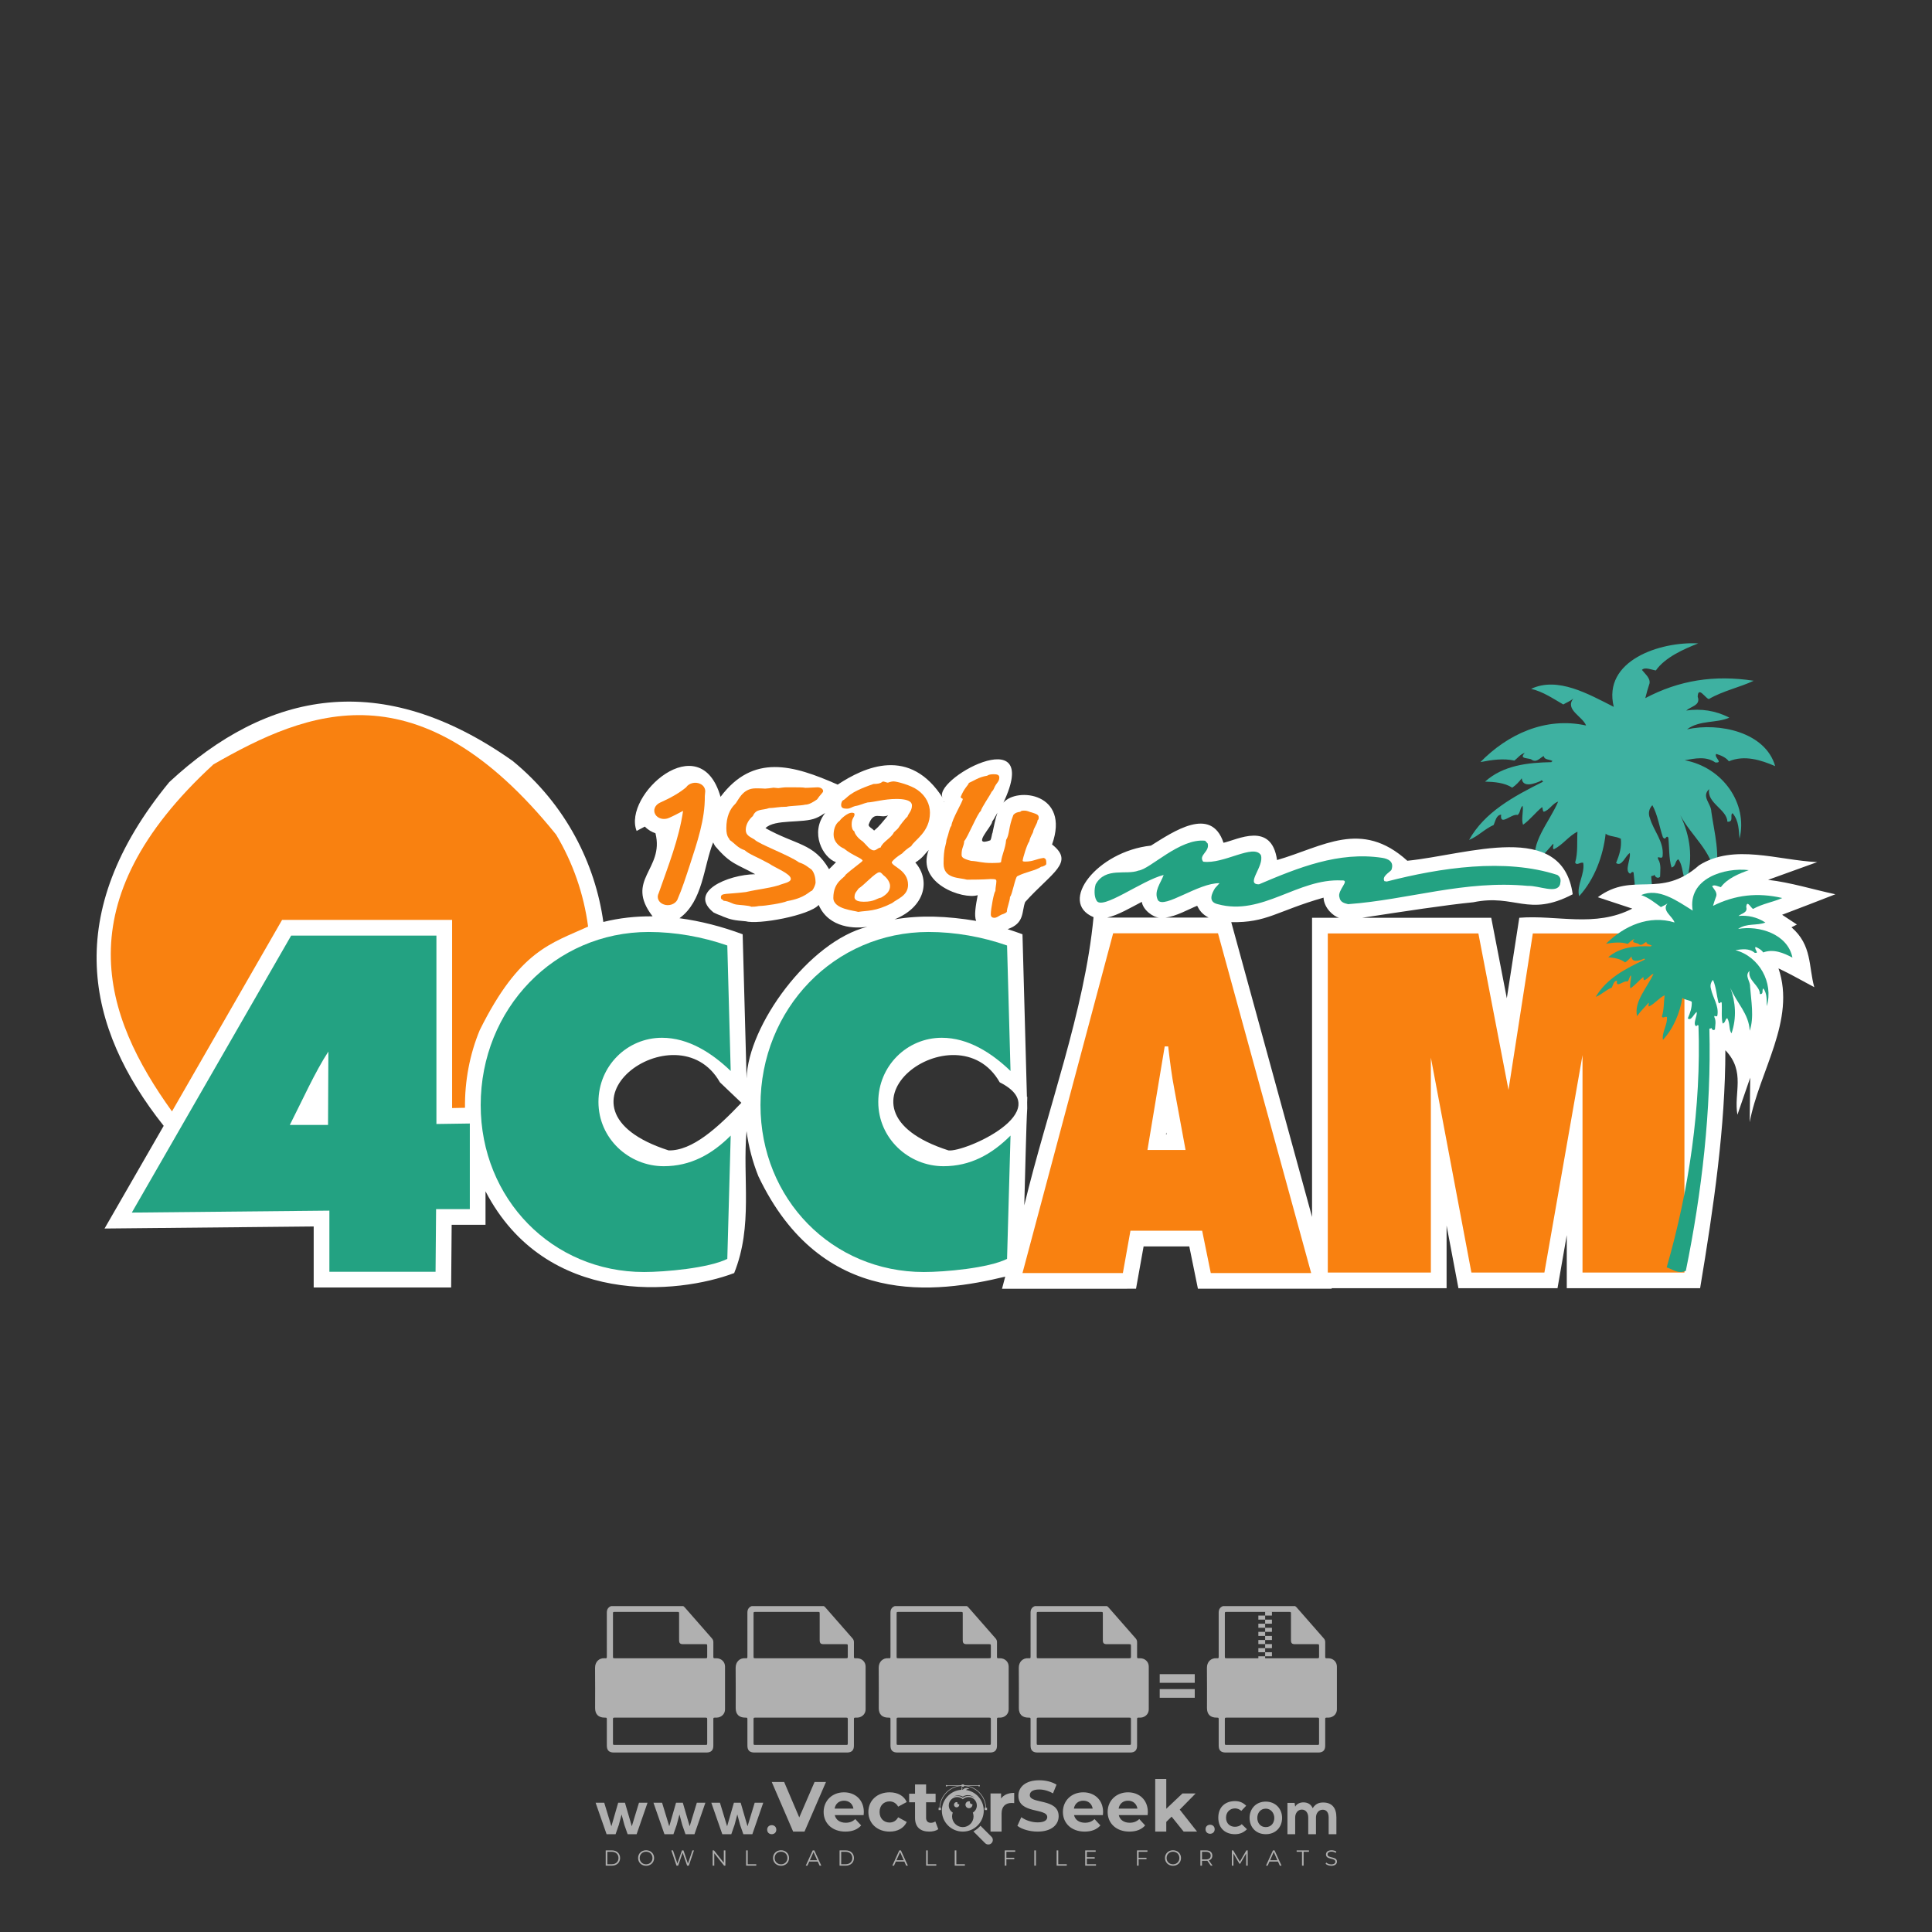 <?xml version="1.0" encoding="iso-8859-1"?>
<!-- Generator: Adobe Illustrator 27.0.0, SVG Export Plug-In . SVG Version: 6.00 Build 0)  -->
<svg version="1.1" id="Layer_1" xmlns="http://www.w3.org/2000/svg" xmlns:xlink="http://www.w3.org/1999/xlink" x="0px" y="0px"
	 viewBox="0 0 500 500" style="enable-background:new 0 0 500 500;" xml:space="preserve">
<rect x="0" y="0" width="500" height="500" fill="#333333" stroke="none"/>
<g id="watermark_1_">
	<g>
		<g id="watermark" style="opacity:0.61;">
			<g>
				<g>
					<g>
						<g>
							<polygon style="fill:#FFFFFF;" points="213.765,461.172 208.204,474.017 205.268,474.017 199.726,461.172 202.938,461.172 
								206.846,470.347 210.81,461.172 							"/>
						</g>
						<g>
							<path style="fill:#FFFFFF;" d="M223.507,469.741h-7.469c0.275,1.23,1.321,1.982,2.826,1.982c1.046,0,1.798-0.312,2.477-0.954
								l1.523,1.651c-0.917,1.046-2.294,1.597-4.074,1.597c-3.413,0-5.634-2.147-5.634-5.083c0-2.954,2.257-5.083,5.267-5.083
								c2.899,0,5.138,1.945,5.138,5.12C223.562,469.191,223.526,469.503,223.507,469.741 M216.002,468.071h4.863
								c-0.202-1.248-1.138-2.055-2.422-2.055C217.139,466.016,216.204,466.805,216.002,468.071"/>
						</g>
						<g>
							<path style="fill:#FFFFFF;" d="M224.735,468.934c0-2.973,2.294-5.083,5.505-5.083c2.074,0,3.707,0.899,4.423,2.514
								l-2.22,1.193c-0.532-0.936-1.321-1.358-2.221-1.358c-1.45,0-2.587,1.009-2.587,2.734c0,1.725,1.138,2.734,2.587,2.734
								c0.899,0,1.688-0.404,2.221-1.358l2.22,1.211c-0.716,1.578-2.349,2.495-4.423,2.495
								C227.029,474.017,224.735,471.907,224.735,468.934"/>
						</g>
						<g>
							<path style="fill:#FFFFFF;" d="M242.828,473.393c-0.587,0.422-1.45,0.624-2.331,0.624c-2.33,0-3.688-1.193-3.688-3.542
								v-4.055h-1.523v-2.202h1.523v-2.404h2.863v2.404h2.459v2.202h-2.459v4.019c0,0.844,0.458,1.303,1.229,1.303
								c0.422,0,0.844-0.128,1.156-0.367L242.828,473.393z"/>
						</g>
					</g>
					<g>
						<path style="fill:#FFFFFF;" d="M262.474,463.997v2.643c-0.238-0.018-0.422-0.037-0.642-0.037
							c-1.578,0-2.624,0.862-2.624,2.753v4.661h-2.863v-9.873h2.734v1.303C259.776,464.493,260.951,463.997,262.474,463.997"/>
					</g>
					<g>
						<path style="fill:#FFFFFF;" d="M263.299,472.53l1.009-2.239c1.083,0.789,2.697,1.339,4.239,1.339
							c1.762,0,2.477-0.587,2.477-1.376c0-2.404-7.469-0.752-7.469-5.524c0-2.184,1.762-4,5.413-4c1.615,0,3.267,0.385,4.459,1.138
							l-0.918,2.257c-1.193-0.679-2.422-1.009-3.56-1.009c-1.761,0-2.44,0.66-2.44,1.468c0,2.367,7.468,0.734,7.468,5.45
							c0,2.147-1.78,3.982-5.45,3.982C266.492,474.017,264.437,473.411,263.299,472.53"/>
					</g>
					<g>
						<path style="fill:#FFFFFF;" d="M285.428,469.741h-7.469c0.275,1.23,1.321,1.982,2.826,1.982c1.046,0,1.798-0.312,2.477-0.954
							l1.523,1.651c-0.918,1.046-2.294,1.597-4.074,1.597c-3.413,0-5.634-2.147-5.634-5.083c0-2.954,2.257-5.083,5.267-5.083
							c2.9,0,5.138,1.945,5.138,5.12C285.484,469.191,285.447,469.503,285.428,469.741 M277.923,468.071h4.863
							c-0.202-1.248-1.138-2.055-2.422-2.055C279.061,466.016,278.125,466.805,277.923,468.071"/>
					</g>
					<g>
						<path style="fill:#FFFFFF;" d="M297.007,469.741h-7.469c0.275,1.23,1.321,1.982,2.826,1.982c1.046,0,1.798-0.312,2.477-0.954
							l1.523,1.651c-0.918,1.046-2.294,1.597-4.074,1.597c-3.413,0-5.634-2.147-5.634-5.083c0-2.954,2.257-5.083,5.267-5.083
							c2.899,0,5.138,1.945,5.138,5.12C297.062,469.191,297.025,469.503,297.007,469.741 M289.501,468.071h4.863
							c-0.202-1.248-1.138-2.055-2.422-2.055C290.639,466.016,289.703,466.805,289.501,468.071"/>
					</g>
					<g>
						<polygon style="fill:#FFFFFF;" points="303.208,470.145 301.831,471.503 301.831,474.017 298.969,474.017 298.969,460.401 
							301.831,460.401 301.831,468.108 306.016,464.144 309.429,464.144 305.318,468.328 309.796,474.017 306.327,474.017 						"/>
					</g>
					<g>
						<path style="fill:#FFFFFF;" d="M256.601,475.359L256.601,475.359l-2.86-2.86c-0.435,0.508-0.953,0.943-1.534,1.284
							c-0.092,0.069-0.186,0.136-0.283,0.199l3.027,3.027c0.456,0.456,1.195,0.456,1.65,0
							C257.057,476.554,257.057,475.815,256.601,475.359"/>
					</g>
					<g>
						<path style="fill:#FFFFFF;" d="M249.984,463.244c0.221-0.173,0.495-0.281,0.797-0.281c0.042,0,0.083,0.002,0.124,0.006
							c-0.214-0.156-0.478-0.249-0.764-0.249c-0.395,0-0.744,0.18-0.981,0.458c-0.051,0-0.1,0.006-0.151,0.008
							c0.039-0.077,0.064-0.162,0.064-0.255c0-0.234-0.143-0.434-0.346-0.519c0.087,0.126,0.138,0.279,0.138,0.445
							c0,0.122-0.031,0.237-0.081,0.341c-2.811,0.201-5.03,2.539-5.03,5.4c0,2.993,2.426,5.42,5.42,5.42
							c2.993,0,5.42-2.426,5.42-5.42C254.595,465.879,252.593,463.635,249.984,463.244 M247.983,464.656
							c0.435,0,0.844,0.112,1.199,0.309c0.374-0.245,0.82-0.387,1.299-0.387c0.711,0,1.348,0.312,1.784,0.806
							c-0.435-0.379-1.004-0.61-1.627-0.61c-0.449,0-0.87,0.12-1.234,0.329c-0.079,0.046-0.156,0.096-0.229,0.15
							c-0.065-0.048-0.133-0.093-0.204-0.134c-0.369-0.219-0.8-0.344-1.26-0.344c-0.3,0-0.588,0.054-0.854,0.152
							C247.196,464.754,247.578,464.656,247.983,464.656 M251.772,469.098c0.115,0.305,0.181,0.634,0.181,0.979
							c0,1.534-1.244,2.777-2.778,2.777c-1.534,0-2.777-1.243-2.777-2.777c0-0.345,0.066-0.674,0.181-0.979
							c-0.62-0.382-1.035-1.064-1.035-1.846c0-1.197,0.971-2.168,2.168-2.168c0.565,0,1.078,0.218,1.463,0.572
							c0.386-0.354,0.899-0.572,1.464-0.572c1.197,0,2.168,0.971,2.168,2.168C252.807,468.034,252.392,468.716,251.772,469.098"/>
					</g>
					<g>
						<path style="fill:#FFFFFF;" d="M251.666,467.061c0,0.497-0.404,0.901-0.901,0.901c-0.497,0-0.901-0.404-0.901-0.901
							s0.404-0.901,0.901-0.901c0.101,0,0.197,0.017,0.287,0.047c-0.03,0.062-0.045,0.132-0.045,0.204
							c0,0.273,0.221,0.494,0.494,0.494c0.05,0,0.099-0.008,0.146-0.022C251.66,466.941,251.666,467,251.666,467.061"/>
					</g>
					<g>
						<path style="fill:#FFFFFF;" d="M248.255,467.061c0,0.376-0.305,0.681-0.681,0.681c-0.376,0-0.681-0.305-0.681-0.681
							s0.305-0.681,0.681-0.681c0.076,0,0.149,0.013,0.217,0.035c-0.023,0.047-0.034,0.1-0.034,0.155
							c0,0.206,0.167,0.374,0.374,0.374c0.038,0,0.075-0.006,0.11-0.017C248.25,466.97,248.255,467.015,248.255,467.061"/>
					</g>
					<g>
						<g>
							<g>
								<rect x="242.908" y="467.83" style="fill:#FFFFFF;" width="0.616" height="0.616"/>
							</g>
							<g>
								<rect x="254.827" y="467.83" style="fill:#FFFFFF;" width="0.616" height="0.616"/>
							</g>
							<g>
								<path style="fill:#FFFFFF;" d="M255.205,468.082h-0.14c0-3.248-2.642-5.89-5.89-5.89c-3.248,0-5.89,2.642-5.89,5.89h-0.14
									c0-1.611,0.627-3.125,1.766-4.264c1.139-1.139,2.653-1.766,4.264-1.766c1.611,0,3.125,0.627,4.264,1.766
									C254.578,464.957,255.205,466.471,255.205,468.082"/>
							</g>
						</g>
						<g>
							<rect x="248.868" y="461.814" style="fill:#FFFFFF;" width="0.616" height="0.616"/>
						</g>
						<g>
							<rect x="244.95" y="462.052" style="fill:#FFFFFF;" width="8.45" height="0.14"/>
						</g>
						<g>
							<path style="fill:#FFFFFF;" d="M245.174,462.15c0,0.108-0.088,0.196-0.196,0.196c-0.108,0-0.196-0.088-0.196-0.196
								c0-0.108,0.088-0.196,0.196-0.196C245.086,461.954,245.174,462.042,245.174,462.15"/>
						</g>
						<g>
							<path style="fill:#FFFFFF;" d="M253.596,462.15c0,0.108-0.088,0.196-0.196,0.196c-0.108,0-0.196-0.088-0.196-0.196
								c0-0.108,0.088-0.196,0.196-0.196C253.509,461.954,253.596,462.042,253.596,462.15"/>
						</g>
					</g>
				</g>
				<g>
					<path style="fill:#FFFFFF;" d="M314.356,473.409c0,1.559-2.364,1.559-2.364,0C311.993,471.851,314.356,471.851,314.356,473.409
						z"/>
				</g>
				<g>
					<g>
						<g>
							<path style="fill:#FFFFFF;" d="M161.739,466.549l1.772,6.088l1.855-6.088h2.215l-2.823,8.14h-2.33l-0.837-2.396l-0.722-2.708
								l-0.722,2.708l-0.837,2.396h-2.33l-2.839-8.14h2.231l1.855,6.088l1.756-6.088H161.739z"/>
						</g>
						<g>
							<path style="fill:#FFFFFF;" d="M176.713,466.549l1.772,6.088l1.855-6.088h2.215l-2.823,8.14h-2.33l-0.837-2.396l-0.722-2.708
								l-0.722,2.708l-0.837,2.396h-2.33l-2.839-8.14h2.231l1.855,6.088l1.756-6.088H176.713z"/>
						</g>
						<g>
							<path style="fill:#FFFFFF;" d="M191.687,466.549l1.772,6.088l1.855-6.088h2.215l-2.823,8.14h-2.33l-0.837-2.396l-0.722-2.708
								l-0.722,2.708l-0.837,2.396h-2.33l-2.839-8.14h2.231l1.855,6.088l1.756-6.088H191.687z"/>
						</g>
					</g>
					<g>
						<path style="fill:#FFFFFF;" d="M200.908,473.52c0,1.559-2.364,1.559-2.364,0C198.545,471.962,200.908,471.962,200.908,473.52z
							"/>
					</g>
					<g>
						<path style="fill:#FFFFFF;" d="M322.71,473.409c-0.935,0.919-1.919,1.28-3.117,1.28c-2.346,0-4.3-1.411-4.3-4.282
							s1.953-4.284,4.3-4.284c1.149,0,2.035,0.329,2.921,1.199l-1.264,1.329c-0.476-0.428-1.066-0.64-1.623-0.64
							c-1.346,0-2.33,0.985-2.33,2.396c0,1.542,1.05,2.362,2.297,2.362c0.64,0,1.28-0.18,1.772-0.672L322.71,473.409z"/>
					</g>
					<g>
						<path style="fill:#FFFFFF;" d="M331.805,470.472c0,2.33-1.591,4.217-4.217,4.217c-2.626,0-4.201-1.887-4.201-4.217
							c0-2.314,1.609-4.217,4.185-4.217C330.149,466.255,331.805,468.158,331.805,470.472z M325.389,470.472
							c0,1.231,0.739,2.38,2.199,2.38c1.46,0,2.199-1.149,2.199-2.38c0-1.215-0.854-2.396-2.199-2.396
							C326.144,468.077,325.389,469.258,325.389,470.472z"/>
					</g>
					<g>
						<path style="fill:#FFFFFF;" d="M338.572,474.689v-4.332c0-1.068-0.559-2.035-1.658-2.035c-1.082,0-1.722,0.967-1.722,2.035
							v4.332h-2.003v-8.107h1.855l0.148,0.985c0.426-0.82,1.362-1.116,2.133-1.116c0.969,0,1.937,0.394,2.396,1.51
							c0.723-1.149,1.658-1.478,2.708-1.478c2.297,0,3.43,1.412,3.43,3.84v4.365h-2.003v-4.365c0-1.066-0.442-1.97-1.526-1.97
							c-1.082,0-1.756,0.935-1.756,2.003v4.332H338.572z"/>
					</g>
				</g>
			</g>
		</g>
		<g style="opacity:0.61;">
			<g>
				<g>
					<path style="fill:#FFFFFF;" d="M345.988,431.299c-0.006-1.224-0.959-2.121-2.189-2.14c-0.924-0.014-0.832,0.12-0.834-0.867
						c-0.003-1.097-0.007-2.194,0.003-3.292c0.003-0.379-0.112-0.691-0.362-0.976c-2.342-2.668-4.678-5.342-7.019-8.011
						c-0.12-0.137-0.275-0.244-0.414-0.366c-6.214,0-12.427,0-18.641,0c-0.794,0.293-1.14,0.868-1.138,1.709
						c0.01,3.748,0.004,7.496,0.004,11.243c0,0.556-0.003,0.589-0.55,0.551c-1.497-0.102-2.516,0.986-2.497,2.492
						c0.044,3.476,0.013,6.953,0.014,10.429c0.001,1.58,0.867,2.443,2.45,2.449c0.582,0.002,0.582,0.002,0.582,0.6
						c0,2.219-0.001,4.438,0.001,6.657c0.001,1.192,0.58,1.771,1.768,1.771c8.013,0.001,16.027,0.001,24.04,0
						c1.168,0,1.755-0.583,1.757-1.745c0.002-2.256,0-4.512,0.001-6.768c0-0.512,0.002-0.511,0.52-0.515
						c0.271-0.002,0.541,0.008,0.809-0.058c0.996-0.246,1.69-1.044,1.694-2.069C346.003,438.696,346.005,434.997,345.988,431.299z
						 M317.537,417.162c5.337,0,10.674,0,16.01,0c0.548,0,0.554,0.007,0.554,0.561c0.001,2.243-0.001,4.486,0.001,6.73
						c0.001,0.811,0.249,1.059,1.06,1.059c1.91,0.001,3.821,0,5.731,0.001c0.458,0,0.479,0.021,0.481,0.483
						c0.003,0.887,0.002,1.775,0,2.662c-0.001,0.477-0.024,0.498-0.504,0.499c-3.895,0.001-7.79,0-11.684,0
						c-3.882,0-7.765,0-11.647,0c-0.55,0-0.552-0.001-0.552-0.561c-0.001-3.624-0.001-7.247,0-10.871
						C316.987,417.166,316.991,417.162,317.537,417.162z M340.822,451.579c-3.883,0.001-7.766,0-11.65,0c-3.871,0-7.742,0-11.613,0
						c-0.572,0-0.574-0.002-0.574-0.579c-0.001-1.997-0.001-3.994,0.001-5.991c0-0.464,0.023-0.486,0.478-0.487
						c7.803-0.001,15.607-0.001,23.41,0c0.478,0,0.499,0.02,0.499,0.503c0.002,1.997,0.001,3.994,0,5.991
						C341.375,451.574,341.37,451.579,340.822,451.579z"/>
				</g>
				<g>
					<g>
						<rect x="327.418" y="417.053" style="fill:#FFFFFF;" width="1.757" height="1.054"/>
					</g>
					<g>
						<rect x="325.662" y="418.107" style="fill:#FFFFFF;" width="1.757" height="1.054"/>
					</g>
					<g>
						<rect x="327.418" y="419.161" style="fill:#FFFFFF;" width="1.757" height="1.054"/>
					</g>
					<g>
						<rect x="325.662" y="420.215" style="fill:#FFFFFF;" width="1.757" height="1.054"/>
					</g>
					<g>
						<rect x="327.418" y="421.269" style="fill:#FFFFFF;" width="1.757" height="1.054"/>
					</g>
					<g>
						<rect x="325.662" y="422.323" style="fill:#FFFFFF;" width="1.757" height="1.054"/>
					</g>
					<g>
						<rect x="327.418" y="423.378" style="fill:#FFFFFF;" width="1.757" height="1.054"/>
					</g>
					<g>
						<rect x="325.662" y="424.432" style="fill:#FFFFFF;" width="1.757" height="1.054"/>
					</g>
					<g>
						<rect x="327.418" y="425.486" style="fill:#FFFFFF;" width="1.757" height="1.054"/>
					</g>
					<g>
						<rect x="325.662" y="426.54" style="fill:#FFFFFF;" width="1.757" height="1.054"/>
					</g>
					<g>
						<rect x="327.418" y="427.594" style="fill:#FFFFFF;" width="1.757" height="1.054"/>
					</g>
					<g>
						<rect x="325.662" y="428.648" style="fill:#FFFFFF;" width="1.757" height="1.054"/>
					</g>
				</g>
			</g>
			<g>
				<path style="fill:#FFFFFF;" d="M187.637,431.299c-0.006-1.224-0.959-2.121-2.189-2.14c-0.924-0.014-0.832,0.12-0.834-0.867
					c-0.003-1.097-0.007-2.194,0.003-3.292c0.003-0.379-0.112-0.691-0.362-0.976c-2.342-2.668-4.678-5.342-7.019-8.011
					c-0.12-0.137-0.275-0.244-0.414-0.366c-6.214,0-12.427,0-18.641,0c-0.794,0.293-1.14,0.868-1.138,1.709
					c0.01,3.748,0.004,7.496,0.004,11.243c0,0.556-0.003,0.589-0.55,0.551c-1.497-0.102-2.516,0.986-2.497,2.492
					c0.044,3.476,0.013,6.953,0.014,10.429c0.001,1.58,0.867,2.443,2.45,2.449c0.582,0.002,0.582,0.002,0.582,0.6
					c0,2.219-0.001,4.438,0.001,6.657c0.001,1.192,0.58,1.771,1.768,1.771c8.013,0.001,16.027,0.001,24.04,0
					c1.168,0,1.755-0.583,1.757-1.745c0.002-2.256,0-4.512,0.001-6.768c0-0.512,0.002-0.511,0.52-0.515
					c0.271-0.002,0.541,0.008,0.809-0.058c0.996-0.246,1.69-1.044,1.694-2.069C187.652,438.696,187.655,434.997,187.637,431.299z
					 M159.187,417.162c5.337,0,10.674,0,16.01,0c0.548,0,0.554,0.007,0.554,0.561c0.001,2.243-0.001,4.486,0.001,6.73
					c0.001,0.811,0.249,1.059,1.06,1.059c1.91,0.001,3.821,0,5.731,0.001c0.458,0,0.479,0.021,0.481,0.483
					c0.003,0.887,0.002,1.775,0,2.662c-0.001,0.477-0.024,0.498-0.504,0.499c-3.895,0.001-7.79,0-11.684,0
					c-3.882,0-7.765,0-11.647,0c-0.55,0-0.552-0.001-0.552-0.561c-0.001-3.624-0.001-7.247,0-10.871
					C158.636,417.166,158.64,417.162,159.187,417.162z M182.472,451.579c-3.883,0.001-7.766,0-11.65,0c-3.871,0-7.742,0-11.613,0
					c-0.572,0-0.574-0.002-0.574-0.579c-0.001-1.997-0.001-3.994,0.001-5.991c0-0.464,0.023-0.486,0.478-0.487
					c7.803-0.001,15.607-0.001,23.41,0c0.478,0,0.499,0.02,0.499,0.503c0.002,1.997,0.001,3.994,0,5.991
					C183.024,451.574,183.019,451.579,182.472,451.579z"/>
			</g>
			<g>
				<path style="fill:#FFFFFF;" d="M159.779,440.669v-7.897h2.779c0.375,0,0.726,0.061,1.053,0.182
					c0.327,0.121,0.612,0.292,0.855,0.513c0.242,0.221,0.434,0.483,0.573,0.789c0.14,0.305,0.21,0.642,0.21,1.009
					c0,0.375-0.07,0.715-0.21,1.02c-0.14,0.305-0.331,0.568-0.573,0.789c-0.243,0.221-0.528,0.392-0.855,0.513
					c-0.327,0.121-0.678,0.182-1.053,0.182h-1.29v2.901H159.779z M162.58,436.356c0.39,0,0.684-0.111,0.882-0.331
					c0.199-0.22,0.298-0.474,0.298-0.761c0-0.14-0.024-0.276-0.072-0.408c-0.048-0.132-0.121-0.248-0.221-0.347
					c-0.099-0.099-0.223-0.178-0.37-0.237c-0.147-0.059-0.32-0.089-0.518-0.089h-1.312v2.173H162.58z"/>
				<path style="fill:#FFFFFF;" d="M166.308,432.771h1.731l3.177,5.294h0.088l-0.088-1.522v-3.772h1.478v7.897h-1.566l-3.353-5.592
					h-0.088l0.088,1.522v4.07h-1.467V432.771z"/>
				<path style="fill:#FFFFFF;" d="M177.922,436.334h3.872c0.022,0.089,0.04,0.195,0.055,0.32c0.014,0.125,0.022,0.25,0.022,0.375
					c0,0.507-0.077,0.985-0.231,1.434c-0.154,0.449-0.397,0.849-0.728,1.202c-0.353,0.375-0.776,0.666-1.268,0.871
					c-0.493,0.206-1.055,0.309-1.688,0.309c-0.574,0-1.114-0.103-1.622-0.309c-0.507-0.206-0.948-0.492-1.323-0.86
					c-0.375-0.367-0.673-0.803-0.894-1.307c-0.221-0.504-0.331-1.053-0.331-1.649c0-0.595,0.11-1.145,0.331-1.649
					c0.221-0.504,0.518-0.939,0.894-1.307c0.375-0.367,0.816-0.654,1.323-0.86c0.507-0.206,1.048-0.309,1.622-0.309
					c0.64,0,1.211,0.11,1.715,0.331c0.504,0.221,0.935,0.526,1.296,0.915l-1.025,1.004c-0.258-0.272-0.544-0.48-0.861-0.623
					c-0.316-0.143-0.695-0.215-1.136-0.215c-0.361,0-0.703,0.065-1.026,0.193c-0.324,0.129-0.607,0.311-0.85,0.546
					c-0.242,0.235-0.436,0.52-0.579,0.855c-0.143,0.335-0.215,0.708-0.215,1.119c0,0.412,0.072,0.785,0.215,1.12
					c0.143,0.335,0.338,0.62,0.584,0.855c0.246,0.235,0.531,0.418,0.855,0.546c0.323,0.129,0.669,0.193,1.037,0.193
					c0.419,0,0.773-0.061,1.064-0.182c0.29-0.121,0.538-0.278,0.744-0.469c0.148-0.132,0.275-0.3,0.381-0.502
					c0.106-0.202,0.189-0.428,0.248-0.678h-2.482V436.334z"/>
			</g>
			<g>
				<path style="fill:#FFFFFF;" d="M224.019,431.299c-0.006-1.224-0.959-2.121-2.189-2.14c-0.924-0.014-0.832,0.12-0.834-0.867
					c-0.003-1.097-0.007-2.194,0.003-3.292c0.003-0.379-0.112-0.691-0.362-0.976c-2.342-2.668-4.678-5.342-7.019-8.011
					c-0.12-0.137-0.275-0.244-0.414-0.366c-6.214,0-12.427,0-18.641,0c-0.794,0.293-1.14,0.868-1.138,1.709
					c0.01,3.748,0.004,7.496,0.004,11.243c0,0.556-0.003,0.589-0.55,0.551c-1.497-0.102-2.516,0.986-2.497,2.492
					c0.044,3.476,0.013,6.953,0.014,10.429c0.001,1.58,0.867,2.443,2.45,2.449c0.582,0.002,0.582,0.002,0.582,0.6
					c0,2.219-0.001,4.438,0.001,6.657c0.001,1.192,0.58,1.771,1.768,1.771c8.013,0.001,16.027,0.001,24.04,0
					c1.168,0,1.755-0.583,1.757-1.745c0.002-2.256,0-4.512,0.001-6.768c0-0.512,0.002-0.511,0.52-0.515
					c0.271-0.002,0.541,0.008,0.809-0.058c0.997-0.246,1.69-1.044,1.694-2.069C224.034,438.696,224.036,434.997,224.019,431.299z
					 M195.568,417.162c5.337,0,10.674,0,16.01,0c0.548,0,0.554,0.007,0.554,0.561c0.001,2.243-0.001,4.486,0.001,6.73
					c0.001,0.811,0.249,1.059,1.06,1.059c1.91,0.001,3.821,0,5.731,0.001c0.458,0,0.479,0.021,0.481,0.483
					c0.003,0.887,0.002,1.775,0,2.662c-0.001,0.477-0.024,0.498-0.504,0.499c-3.895,0.001-7.79,0-11.684,0
					c-3.882,0-7.765,0-11.647,0c-0.55,0-0.552-0.001-0.552-0.561c-0.001-3.624-0.001-7.247,0-10.871
					C195.018,417.166,195.022,417.162,195.568,417.162z M218.854,451.579c-3.883,0.001-7.766,0-11.65,0c-3.871,0-7.742,0-11.613,0
					c-0.572,0-0.574-0.002-0.574-0.579c-0.001-1.997-0.001-3.994,0.001-5.991c0-0.464,0.023-0.486,0.478-0.487
					c7.803-0.001,15.607-0.001,23.41,0c0.478,0,0.499,0.02,0.499,0.503c0.002,1.997,0.001,3.994,0,5.991
					C219.406,451.574,219.401,451.579,218.854,451.579z"/>
			</g>
			<g>
				<path style="fill:#FFFFFF;" d="M205.111,432.771h1.699l2.967,7.897h-1.644l-0.651-1.886h-3.044l-0.651,1.886h-1.643
					L205.111,432.771z M206.997,437.415l-0.706-1.974l-0.287-0.96h-0.088l-0.287,0.96l-0.706,1.974H206.997z"/>
				<path style="fill:#FFFFFF;" d="M211.331,434.536c-0.125,0-0.245-0.024-0.359-0.072c-0.114-0.048-0.213-0.114-0.298-0.199
					c-0.084-0.084-0.151-0.182-0.198-0.292c-0.048-0.11-0.072-0.232-0.072-0.364s0.024-0.254,0.072-0.364
					c0.048-0.11,0.114-0.208,0.198-0.292c0.084-0.084,0.184-0.151,0.298-0.198c0.114-0.048,0.233-0.072,0.359-0.072
					c0.257,0,0.478,0.09,0.662,0.27c0.184,0.181,0.276,0.399,0.276,0.656s-0.092,0.476-0.276,0.656
					C211.809,434.446,211.589,434.536,211.331,434.536z M210.615,440.669v-5.404h1.445v5.404H210.615z"/>
			</g>
			<g>
				<path style="fill:#FFFFFF;" d="M261.044,431.299c-0.006-1.224-0.959-2.121-2.189-2.14c-0.924-0.014-0.832,0.12-0.834-0.867
					c-0.003-1.097-0.007-2.194,0.003-3.292c0.003-0.379-0.112-0.691-0.362-0.976c-2.342-2.668-4.678-5.342-7.019-8.011
					c-0.12-0.137-0.275-0.244-0.414-0.366c-6.214,0-12.427,0-18.641,0c-0.794,0.293-1.14,0.868-1.138,1.709
					c0.01,3.748,0.004,7.496,0.004,11.243c0,0.556-0.003,0.589-0.55,0.551c-1.497-0.102-2.516,0.986-2.497,2.492
					c0.044,3.476,0.013,6.953,0.014,10.429c0.001,1.58,0.867,2.443,2.45,2.449c0.582,0.002,0.582,0.002,0.582,0.6
					c0,2.219-0.001,4.438,0.001,6.657c0.001,1.192,0.58,1.771,1.768,1.771c8.013,0.001,16.027,0.001,24.04,0
					c1.168,0,1.755-0.583,1.757-1.745c0.002-2.256,0-4.512,0.001-6.768c0-0.512,0.002-0.511,0.52-0.515
					c0.271-0.002,0.541,0.008,0.809-0.058c0.996-0.246,1.69-1.044,1.694-2.069C261.059,438.696,261.061,434.997,261.044,431.299z
					 M232.593,417.162c5.337,0,10.674,0,16.01,0c0.548,0,0.554,0.007,0.554,0.561c0.001,2.243-0.001,4.486,0.001,6.73
					c0.001,0.811,0.249,1.059,1.06,1.059c1.91,0.001,3.821,0,5.731,0.001c0.458,0,0.479,0.021,0.481,0.483
					c0.003,0.887,0.002,1.775,0,2.662c-0.001,0.477-0.024,0.498-0.504,0.499c-3.895,0.001-7.79,0-11.684,0
					c-3.882,0-7.765,0-11.647,0c-0.55,0-0.552-0.001-0.552-0.561c-0.001-3.624-0.001-7.247,0-10.871
					C232.042,417.166,232.047,417.162,232.593,417.162z M255.878,451.579c-3.883,0.001-7.766,0-11.65,0c-3.871,0-7.742,0-11.613,0
					c-0.572,0-0.574-0.002-0.574-0.579c-0.001-1.997-0.001-3.994,0.001-5.991c0-0.464,0.023-0.486,0.478-0.487
					c7.803-0.001,15.607-0.001,23.41,0c0.478,0,0.499,0.02,0.499,0.503c0.002,1.997,0.001,3.994,0,5.991
					C256.431,451.574,256.426,451.579,255.878,451.579z"/>
			</g>
			<g>
				<path style="fill:#FFFFFF;" d="M236.361,440.845c-0.338,0-0.662-0.048-0.971-0.143c-0.309-0.095-0.592-0.239-0.849-0.43
					c-0.257-0.191-0.481-0.425-0.673-0.7c-0.191-0.276-0.342-0.597-0.452-0.965l1.401-0.551c0.103,0.397,0.283,0.726,0.54,0.987
					c0.257,0.261,0.596,0.392,1.015,0.392c0.154,0,0.303-0.02,0.447-0.061c0.143-0.04,0.272-0.099,0.386-0.176
					s0.204-0.175,0.27-0.292c0.066-0.118,0.099-0.254,0.099-0.408c0-0.147-0.026-0.279-0.077-0.397
					c-0.051-0.117-0.138-0.227-0.259-0.331c-0.121-0.103-0.28-0.202-0.475-0.298c-0.195-0.095-0.435-0.195-0.722-0.298l-0.485-0.176
					c-0.213-0.073-0.429-0.173-0.645-0.298c-0.217-0.125-0.413-0.276-0.59-0.452c-0.177-0.176-0.322-0.384-0.436-0.623
					c-0.114-0.239-0.171-0.509-0.171-0.81c0-0.309,0.06-0.597,0.182-0.866c0.121-0.268,0.294-0.503,0.518-0.706
					c0.224-0.202,0.492-0.36,0.805-0.474s0.66-0.171,1.042-0.171c0.397,0,0.74,0.053,1.031,0.16
					c0.291,0.107,0.537,0.243,0.739,0.408c0.202,0.165,0.366,0.348,0.491,0.546c0.125,0.199,0.217,0.386,0.276,0.563l-1.312,0.551
					c-0.074-0.221-0.208-0.419-0.402-0.596c-0.195-0.176-0.462-0.265-0.8-0.265c-0.324,0-0.592,0.075-0.805,0.226
					c-0.213,0.151-0.32,0.348-0.32,0.59c0,0.235,0.103,0.436,0.309,0.601c0.206,0.165,0.533,0.325,0.982,0.48l0.497,0.165
					c0.316,0.111,0.605,0.237,0.866,0.381c0.261,0.143,0.485,0.314,0.673,0.513c0.187,0.199,0.331,0.425,0.43,0.678
					c0.1,0.254,0.149,0.546,0.149,0.877c0,0.412-0.083,0.767-0.248,1.064c-0.165,0.298-0.377,0.542-0.634,0.734
					c-0.258,0.191-0.548,0.335-0.872,0.43C236.986,440.797,236.67,440.845,236.361,440.845z"/>
				<path style="fill:#FFFFFF;" d="M239.516,432.771h1.61l1.633,4.754l0.287,1.015h0.088l0.309-1.015l1.699-4.754h1.61l-2.879,7.897
					h-1.566L239.516,432.771z"/>
				<path style="fill:#FFFFFF;" d="M251.097,436.334h3.871c0.022,0.089,0.04,0.195,0.055,0.32c0.015,0.125,0.023,0.25,0.023,0.375
					c0,0.507-0.078,0.985-0.232,1.434c-0.154,0.449-0.397,0.849-0.728,1.202c-0.353,0.375-0.775,0.666-1.268,0.871
					c-0.493,0.206-1.055,0.309-1.688,0.309c-0.574,0-1.114-0.103-1.621-0.309c-0.507-0.206-0.949-0.492-1.324-0.86
					c-0.375-0.367-0.673-0.803-0.894-1.307c-0.22-0.504-0.331-1.053-0.331-1.649c0-0.595,0.11-1.145,0.331-1.649
					c0.221-0.504,0.518-0.939,0.894-1.307c0.375-0.367,0.816-0.654,1.324-0.86c0.507-0.206,1.047-0.309,1.621-0.309
					c0.64,0,1.211,0.11,1.715,0.331c0.504,0.221,0.936,0.526,1.296,0.915l-1.026,1.004c-0.257-0.272-0.544-0.48-0.861-0.623
					c-0.316-0.143-0.694-0.215-1.136-0.215c-0.36,0-0.702,0.065-1.026,0.193c-0.323,0.129-0.607,0.311-0.849,0.546
					c-0.243,0.235-0.436,0.52-0.579,0.855c-0.143,0.335-0.215,0.708-0.215,1.119c0,0.412,0.072,0.785,0.215,1.12
					c0.143,0.335,0.338,0.62,0.585,0.855c0.246,0.235,0.531,0.418,0.854,0.546c0.324,0.129,0.669,0.193,1.037,0.193
					c0.419,0,0.774-0.061,1.064-0.182c0.29-0.121,0.539-0.278,0.745-0.469c0.147-0.132,0.274-0.3,0.38-0.502
					c0.107-0.202,0.189-0.428,0.248-0.678h-2.482V436.334z"/>
			</g>
			<g>
				<path style="fill:#FFFFFF;" d="M297.3,431.299c-0.006-1.224-0.959-2.121-2.189-2.14c-0.924-0.014-0.832,0.12-0.834-0.867
					c-0.003-1.097-0.007-2.194,0.003-3.292c0.003-0.379-0.112-0.691-0.362-0.976c-2.342-2.668-4.678-5.342-7.019-8.011
					c-0.12-0.137-0.275-0.244-0.414-0.366c-6.214,0-12.427,0-18.641,0c-0.794,0.293-1.14,0.868-1.138,1.709
					c0.01,3.748,0.004,7.496,0.004,11.243c0,0.556-0.003,0.589-0.55,0.551c-1.497-0.102-2.516,0.986-2.497,2.492
					c0.044,3.476,0.013,6.953,0.014,10.429c0.001,1.58,0.867,2.443,2.45,2.449c0.582,0.002,0.582,0.002,0.582,0.6
					c0,2.219-0.001,4.438,0.001,6.657c0.001,1.192,0.58,1.771,1.768,1.771c8.013,0.001,16.027,0.001,24.04,0
					c1.168,0,1.755-0.583,1.757-1.745c0.002-2.256,0-4.512,0.001-6.768c0-0.512,0.002-0.511,0.52-0.515
					c0.271-0.002,0.541,0.008,0.809-0.058c0.996-0.246,1.69-1.044,1.694-2.069C297.315,438.696,297.318,434.997,297.3,431.299z
					 M268.85,417.162c5.337,0,10.674,0,16.01,0c0.548,0,0.554,0.007,0.554,0.561c0.001,2.243-0.001,4.486,0.001,6.73
					c0.001,0.811,0.249,1.059,1.06,1.059c1.91,0.001,3.821,0,5.731,0.001c0.458,0,0.479,0.021,0.481,0.483
					c0.003,0.887,0.002,1.775,0,2.662c-0.001,0.477-0.024,0.498-0.504,0.499c-3.895,0.001-7.79,0-11.684,0
					c-3.882,0-7.765,0-11.647,0c-0.55,0-0.552-0.001-0.552-0.561c-0.001-3.624-0.001-7.247,0-10.871
					C268.299,417.166,268.303,417.162,268.85,417.162z M292.135,451.579c-3.883,0.001-7.766,0-11.65,0c-3.871,0-7.742,0-11.613,0
					c-0.572,0-0.574-0.002-0.574-0.579c-0.001-1.997-0.001-3.994,0.001-5.991c0-0.464,0.023-0.486,0.478-0.487
					c7.803-0.001,15.607-0.001,23.41,0c0.478,0,0.499,0.02,0.499,0.503c0.001,1.997,0.001,3.994,0,5.991
					C292.687,451.574,292.682,451.579,292.135,451.579z"/>
			</g>
			<g>
				<path style="fill:#FFFFFF;" d="M272.966,434.183v1.831h3.165v1.412h-3.165v1.831h3.518v1.412h-5.007v-7.897h5.007v1.412H272.966
					z"/>
				<path style="fill:#FFFFFF;" d="M277.852,440.669v-7.897h2.779c0.375,0,0.726,0.061,1.053,0.182
					c0.327,0.121,0.612,0.292,0.855,0.513c0.243,0.221,0.434,0.483,0.574,0.789c0.14,0.305,0.209,0.642,0.209,1.009
					c0,0.375-0.07,0.715-0.209,1.02c-0.14,0.305-0.331,0.568-0.574,0.789c-0.243,0.221-0.528,0.392-0.855,0.513
					c-0.327,0.121-0.678,0.182-1.053,0.182h-1.29v2.901H277.852z M280.653,436.356c0.389,0,0.684-0.111,0.882-0.331
					c0.199-0.22,0.298-0.474,0.298-0.761c0-0.14-0.024-0.276-0.072-0.408c-0.048-0.132-0.121-0.248-0.221-0.347
					c-0.099-0.099-0.222-0.178-0.37-0.237c-0.147-0.059-0.32-0.089-0.518-0.089h-1.312v2.173H280.653z"/>
				<path style="fill:#FFFFFF;" d="M286.797,440.845c-0.338,0-0.662-0.048-0.971-0.143c-0.309-0.095-0.592-0.239-0.849-0.43
					c-0.257-0.191-0.482-0.425-0.673-0.7c-0.191-0.276-0.342-0.597-0.452-0.965l1.401-0.551c0.103,0.397,0.283,0.726,0.541,0.987
					c0.257,0.261,0.595,0.392,1.015,0.392c0.154,0,0.303-0.02,0.447-0.061c0.143-0.04,0.272-0.099,0.386-0.176
					c0.114-0.077,0.204-0.175,0.27-0.292c0.066-0.118,0.1-0.254,0.1-0.408c0-0.147-0.026-0.279-0.077-0.397
					c-0.051-0.117-0.138-0.227-0.259-0.331c-0.121-0.103-0.279-0.202-0.474-0.298c-0.195-0.095-0.436-0.195-0.723-0.298
					l-0.485-0.176c-0.213-0.073-0.428-0.173-0.645-0.298c-0.217-0.125-0.414-0.276-0.59-0.452c-0.176-0.176-0.322-0.384-0.436-0.623
					c-0.114-0.239-0.171-0.509-0.171-0.81c0-0.309,0.061-0.597,0.182-0.866c0.121-0.268,0.294-0.503,0.518-0.706
					c0.224-0.202,0.493-0.36,0.805-0.474c0.312-0.114,0.66-0.171,1.042-0.171c0.397,0,0.741,0.053,1.031,0.16
					c0.29,0.107,0.537,0.243,0.739,0.408c0.202,0.165,0.365,0.348,0.491,0.546c0.125,0.199,0.217,0.386,0.276,0.563l-1.312,0.551
					c-0.074-0.221-0.208-0.419-0.403-0.596c-0.195-0.176-0.462-0.265-0.799-0.265c-0.324,0-0.592,0.075-0.805,0.226
					c-0.213,0.151-0.32,0.348-0.32,0.59c0,0.235,0.103,0.436,0.309,0.601c0.206,0.165,0.533,0.325,0.982,0.48l0.496,0.165
					c0.316,0.111,0.605,0.237,0.866,0.381c0.261,0.143,0.485,0.314,0.673,0.513c0.187,0.199,0.331,0.425,0.43,0.678
					c0.099,0.254,0.149,0.546,0.149,0.877c0,0.412-0.083,0.767-0.248,1.064c-0.165,0.298-0.377,0.542-0.634,0.734
					c-0.258,0.191-0.548,0.335-0.872,0.43C287.422,440.797,287.105,440.845,286.797,440.845z"/>
			</g>
			<g>
				<path style="fill:#FFFFFF;" d="M321.394,439.168l4.004-4.985h-3.827v-1.412h5.559v1.5l-3.96,4.985h4.004v1.412h-5.779V439.168z"
					/>
				<path style="fill:#FFFFFF;" d="M328.409,432.771h1.489v7.897h-1.489V432.771z"/>
				<path style="fill:#FFFFFF;" d="M331.486,440.669v-7.897h2.779c0.375,0,0.726,0.061,1.053,0.182
					c0.327,0.121,0.612,0.292,0.855,0.513s0.434,0.483,0.574,0.789c0.14,0.305,0.209,0.642,0.209,1.009
					c0,0.375-0.07,0.715-0.209,1.02c-0.14,0.305-0.331,0.568-0.574,0.789c-0.243,0.221-0.528,0.392-0.855,0.513
					c-0.327,0.121-0.678,0.182-1.053,0.182h-1.29v2.901H331.486z M334.288,436.356c0.389,0,0.684-0.111,0.882-0.331
					c0.199-0.22,0.298-0.474,0.298-0.761c0-0.14-0.024-0.276-0.072-0.408c-0.048-0.132-0.121-0.248-0.221-0.347
					c-0.099-0.099-0.222-0.178-0.37-0.237c-0.147-0.059-0.32-0.089-0.518-0.089h-1.312v2.173H334.288z"/>
			</g>
		</g>
		<g style="opacity:0.61;">
			<path style="fill:#FFFFFF;" d="M300.133,433.27h9.067v2.242h-9.067V433.27z M300.133,437.136h9.067v2.243h-9.067V437.136z"/>
		</g>
	</g>
	<g style="opacity:0.61;">
		<path style="fill:#FFFFFF;" d="M156.756,478.878h1.607c1.263,0,2.114,0.812,2.114,1.974c0,1.161-0.851,1.973-2.114,1.973h-1.607
			V478.878z M158.34,482.464c1.049,0,1.725-0.665,1.725-1.612c0-0.947-0.677-1.613-1.725-1.613h-1.167v3.225H158.34z"/>
		<path style="fill:#FFFFFF;" d="M165.139,480.851c0-1.15,0.879-2.007,2.075-2.007c1.184,0,2.069,0.851,2.069,2.007
			c0,1.156-0.885,2.007-2.069,2.007C166.019,482.858,165.139,482.002,165.139,480.851z M168.866,480.851
			c0-0.942-0.705-1.635-1.652-1.635c-0.953,0-1.663,0.693-1.663,1.635c0,0.941,0.71,1.635,1.663,1.635
			C168.162,482.486,168.866,481.793,168.866,480.851z"/>
		<path style="fill:#FFFFFF;" d="M179.596,478.878l-1.331,3.947h-0.44l-1.156-3.366l-1.161,3.366h-0.434l-1.331-3.947h0.429
			l1.139,3.394l1.178-3.394h0.389l1.161,3.411l1.156-3.411H179.596z"/>
		<path style="fill:#FFFFFF;" d="M187.731,478.878v3.947h-0.344l-2.537-3.202v3.202h-0.417v-3.947h0.344l2.543,3.203v-3.203H187.731
			z"/>
		<path style="fill:#FFFFFF;" d="M193.093,478.878h0.417v3.586h2.21v0.361h-2.627V478.878z"/>
		<path style="fill:#FFFFFF;" d="M200.061,480.851c0-1.15,0.879-2.007,2.075-2.007c1.184,0,2.069,0.851,2.069,2.007
			c0,1.156-0.885,2.007-2.069,2.007C200.941,482.858,200.061,482.002,200.061,480.851z M203.788,480.851
			c0-0.942-0.705-1.635-1.652-1.635c-0.953,0-1.663,0.693-1.663,1.635c0,0.941,0.71,1.635,1.663,1.635
			C203.083,482.486,203.788,481.793,203.788,480.851z"/>
		<path style="fill:#FFFFFF;" d="M211.636,481.77h-2.199l-0.474,1.054h-0.434l1.804-3.947h0.412l1.804,3.947h-0.44L211.636,481.77z
			 M211.484,481.432l-0.947-2.12l-0.947,2.12H211.484z"/>
		<path style="fill:#FFFFFF;" d="M217.28,478.878h1.607c1.263,0,2.114,0.812,2.114,1.974c0,1.161-0.851,1.973-2.114,1.973h-1.607
			V478.878z M218.864,482.464c1.049,0,1.725-0.665,1.725-1.612c0-0.947-0.677-1.613-1.725-1.613h-1.167v3.225H218.864z"/>
		<path style="fill:#FFFFFF;" d="M234.041,481.77h-2.199l-0.474,1.054h-0.434l1.804-3.947h0.412l1.804,3.947h-0.44L234.041,481.77z
			 M233.889,481.432l-0.947-2.12l-0.947,2.12H233.889z"/>
		<path style="fill:#FFFFFF;" d="M239.685,478.878h0.417v3.586h2.21v0.361h-2.627V478.878z"/>
		<path style="fill:#FFFFFF;" d="M247.082,478.878h0.417v3.586h2.21v0.361h-2.627V478.878z"/>
		<path style="fill:#FFFFFF;" d="M260.449,479.239v1.551h2.041v0.361h-2.041v1.675h-0.417v-3.947h2.706v0.361H260.449z"/>
		<path style="fill:#FFFFFF;" d="M267.678,478.878h0.417v3.947h-0.417V478.878z"/>
		<path style="fill:#FFFFFF;" d="M273.456,478.878h0.417v3.586h2.21v0.361h-2.627V478.878z"/>
		<path style="fill:#FFFFFF;" d="M283.644,482.464v0.361h-2.791v-3.947h2.706v0.361h-2.289v1.404h2.041v0.355h-2.041v1.466H283.644z
			"/>
		<path style="fill:#FFFFFF;" d="M294.672,479.239v1.551h2.041v0.361h-2.041v1.675h-0.417v-3.947h2.706v0.361H294.672z"/>
		<path style="fill:#FFFFFF;" d="M301.5,480.851c0-1.15,0.879-2.007,2.075-2.007c1.184,0,2.069,0.851,2.069,2.007
			c0,1.156-0.885,2.007-2.069,2.007C302.379,482.858,301.5,482.002,301.5,480.851z M305.226,480.851
			c0-0.942-0.705-1.635-1.652-1.635c-0.953,0-1.663,0.693-1.663,1.635c0,0.941,0.71,1.635,1.663,1.635
			C304.522,482.486,305.226,481.793,305.226,480.851z"/>
		<path style="fill:#FFFFFF;" d="M313.351,482.825l-0.902-1.269c-0.102,0.011-0.203,0.017-0.316,0.017h-1.06v1.252h-0.417v-3.947
			h1.477c1.004,0,1.613,0.507,1.613,1.353c0,0.62-0.327,1.054-0.902,1.24l0.964,1.353H313.351z M313.328,480.231
			c0-0.632-0.417-0.992-1.207-0.992h-1.048v1.979h1.048C312.911,481.218,313.328,480.851,313.328,480.231z"/>
		<path style="fill:#FFFFFF;" d="M322.907,478.878v3.947h-0.4v-3.158l-1.551,2.656h-0.197l-1.551-2.639v3.14h-0.4v-3.947h0.344
			l1.714,2.926l1.697-2.926H322.907z"/>
		<path style="fill:#FFFFFF;" d="M330.744,481.77h-2.199l-0.473,1.054h-0.434l1.804-3.947h0.411l1.804,3.947h-0.44L330.744,481.77z
			 M330.592,481.432l-0.947-2.12l-0.947,2.12H330.592z"/>
		<path style="fill:#FFFFFF;" d="M336.957,479.239h-1.387v-0.361h3.192v0.361h-1.387v3.586h-0.417V479.239z"/>
		<path style="fill:#FFFFFF;" d="M343.063,482.346l0.164-0.321c0.282,0.276,0.784,0.479,1.302,0.479c0.739,0,1.06-0.31,1.06-0.699
			c0-1.083-2.43-0.417-2.43-1.877c0-0.581,0.451-1.083,1.455-1.083c0.446,0,0.908,0.13,1.224,0.35l-0.141,0.333
			c-0.338-0.22-0.733-0.327-1.083-0.327c-0.722,0-1.043,0.321-1.043,0.716c0,1.083,2.43,0.429,2.43,1.866
			c0,0.581-0.462,1.077-1.472,1.077C343.937,482.858,343.356,482.65,343.063,482.346z"/>
	</g>
</g>
<g>
</g>
<g>
	<path style="fill-rule:evenodd;clip-rule:evenodd;fill:#3EB1A1;" d="M439.496,166.511c-3.665,1.441-8.595,3.607-10.964,7
		c-1.132-0.165-2.862-0.967-3.597-0.136c0.803,1.054,2.205,2.098,1.963,3.481c-0.426,1.247-0.764,2.485-1.093,3.819
		c8.76-4.631,17.848-6.062,28.049-4.496c-3.538,1.692-7.899,2.581-11.593,4.728c-0.803-0.039-2.804-3.53-2.9-0.59
		c0.831,2.224-1.702,2.456-2.969,3.568c3.771-0.552,7.629,0,11.158,1.847c-3.365,1.489-7.59,0.551-10.955,3.016
		c8.431-1.846,20.323,0.783,22.818,9.524c-3.665-1.566-7.899-2.949-11.989-1.248c-0.706-0.976-2.098-1.566-3.268-1.914
		c-0.696,0.831,1.963,2.378-0.232,2.214c-2.397-1.682-5.259-1.034-7.928-0.58c9.959,1.886,16.388,11.302,14.194,20.305
		c-0.242-2.234-0.107-4.535-1.799-6.595c-0.803,0.397,0.464,2.282-1.335,2.214c-0.135-3.249-5.395-4.815-4.728-8.451
		c-2.098,1.973,0.532,3.703,0.561,5.869c0.734,5.221,2.466,11.467,0.899,16.553c-0.667-6.342-6.063-10.248-8.925-15.653
		c2.533,5.28,3.394,11.042,1.595,16.949c-1.228-1.15-0.734-3.674-2.098-5.54c-0.928,0.329-0.532,1.808-1.76,2.108
		c-0.735-2.33-0.57-5.346-0.841-7.744c-0.658-0.793-0.6,0.918-1.392-0.049c-0.938-2.746-1.334-5.762-2.736-8.324
		c-0.832,0.851-1.161,2.098-0.629,3.365c0.967,3.297,3.597,5.994,3.297,9.591c0,1.47-1.635-0.261-1.17,1.015
		c0.87,1.383,0.502,3.104,0.502,4.544c-0.502,0.541-1.227,0.203-1.498-0.561c-0.097,0.464-0.668,0.203-0.803,0.494
		c2.833,30.253,0.938,61.464-3.665,91.069c-2.958,1.499-5.192-0.232-7.89-0.832c7.194-29.577,10.191-60.816,6.99-91.302
		c-0.531-0.261-0.464,0.087-0.899,0.339c-1.527-0.735,0.174-3.568-0.068-5.327c-1.092,0.531-2.059,3.693-3.558,2.562
		c0.861-2.118,1.46-4.032,1.228-6.265c-1.228-0.697-3.162-0.561-3.926-1.335c-0.638,5.734-2.871,11.815-6.865,16.195
		c-0.735-2.765,1.528-5.695,1.064-8.634c-0.764-0.3-1.635,0.832-2.098-0.077c0.763-2.572,0.435-5.327,0.599-7.977
		c-2.262,1.092-3.694,3.326-6.13,4.563c-0.464-0.473,0.107-1.034-0.164-1.44c-1.595,1.904-3.027,3.239-4.4,5.269
		c-1.759-5.327,3.403-10.809,5.695-16.176c-1.431,0.416-2.224,2.185-3.723,2.62c-0.367-0.3-0.203-0.889-0.435-1.199
		c-1.798,1.48-3.2,3.365-4.93,4.564c-0.503-1.489,0.135-3.336-0.097-4.902c-0.706,0.465-0.541,1.799-1.305,2.369
		c-1.566-0.436-4.631,3.065-4.264-0.087c-1.267,0.116-1.46,1.605-1.934,2.678c-2.359,1.034-4.061,2.949-6.362,3.868
		c4.003-7.194,11.496-11.254,19.153-15.074c-0.126-0.145-0.329-0.581-0.629-0.184c-1.47,0.638-4.66,1.905-4.892-0.697
		c-0.61,0.832-1.508,1.799-2.466,2.427c-2.04-1.325-4.767-1.499-7.029-1.566c4.689-4.225,11.051-4.922,17.181-5.037
		c-0.029-0.184,0.271-0.136,0.232-0.319c-0.793-0.435-2.127-0.271-2.224-1.266c-1.005,0.435-1.905,1.944-3.297,0.832
		c-1.073-0.368-3.104-0.116-1.605-1.634c-1.063,0.252-1.828,1.306-2.698,1.982c-2.765-0.618-5.762-0.213-8.789,0.387
		c6.962-7.145,16.814-11.796,27.343-9.466c-0.928-2.397-5.531-4.06-3.326-6.961c-0.773,0.667-1.798,1.035-2.572,1.518
		c-2.698-1.547-5.231-3.317-8.325-4.042c6.865-3.239,14.793,1.325,21.387,4.66C414.677,170.91,429.702,165.979,439.496,166.511
		L439.496,166.511z"/>
	<path style="fill-rule:evenodd;clip-rule:evenodd;fill:#FFFFFF;" d="M168.889,237.151c-7.31-9.515,3.113-12.096,0.744-21.504
		c-0.947-0.338-1.866-0.812-2.746-1.731l-2.127,1.132c-3.664-9.292,16.447-27.285,21.716-8.827
		c8.422-11.225,18.738-8.276,30.311-3.162c6.913-4.564,18.69-10.026,27.314,3.616c-3.781-4.554,25.98-20.972,15.586,1.044
		c3.481-4.08,17.336-2.495,12.588,10.828c5.966,4.689-0.068,7.223-6.961,14.89c-0.948,2.466-0.067,5.492-4.544,7.029
		c1.286,0.396,2.562,0.86,3.848,1.325l1.15,42.107l0.097-0.068c-0.029,0.996-0.068,2.001-0.019,2.997
		c-0.261,4.032-0.512,16.727-0.764,25.12c5.985-24.849,15.625-50.296,17.926-74.584c-9.292-3.877,0.967-17.036,14.851-18.516
		c5.734-3.567,15.586-10.413,18.787-0.735c3.529-0.764,12.424-5.647,13.855,4.467c11.863-3.432,21.784-10.626,33.715,0.184
		c15.625-1.556,40.105-10.684,42.803,8.673c-11.496,6.033-14.928-0.184-25.719,2.069c-7.126,0.697-17.954,2.36-28.745,4.013h33.376
		l4.032,20.836l3.229-20.836c9.756-0.783,19.589,2.61,29.248-2.369l-8.924-2.949c9.156-6.797,16.117,0.648,26.212-8.257
		c9.021-5.695,20.381-1.306,30.573-0.832l-12.724,4.593c5.83,0.667,11.632,2.495,17.423,3.732
		c-4.593,1.769-9.195,3.596-13.787,5.308l3.829,2.524l-1.402,0.716c5.367,4.641,4.4,10.143,5.898,15.499
		c-3.093-1.635-6.129-3.394-9.262-4.864c4.563,13.391-4.96,26.55-7.455,39.806l0.135-11.525l-3.306,9.591
		c-1.025-5.559,2.233-11.119-3.123-16.688c0,19.685-2.998,40.406-6.536,61.59h-34.508v-13.749l-2.398,13.749h-25.641l-3.065-16.215
		v16.215h-29.779l0.068,0.135h-34.643l-2.234-10.955h-11.825l-1.963,10.955H259.32l0.831-3.133
		c-17.636,4.264-47.483,8.46-63.881-25.98c-1.499-3.732-2.534-7.658-3.065-11.69c-1.073,12.26,1.73,24.482-3.201,36.741
		c-14.406,5.463-48.711,8.925-64.355-21.155v8.663h-8.76l-0.136,16.224H81.183V317.41l-54.126,0.532l15.306-26.579
		c-20.188-25.419-26.473-54.976,1.441-88.952c25.39-23.592,54.928-29.47,88.875-5.482c13.904,11.389,21.387,26.782,23.466,41.672
		C160.322,237.566,164.586,237.102,168.889,237.151L168.889,237.151z M186.312,280.099c-11.081-19.579-47.367,6.661-13.266,17.626
		c6.12,0.125,12.676-5.869,18.825-12.327l0,0L186.312,280.099L186.312,280.099z M301.756,293.558h0.164l-0.097-0.465
		L301.756,293.558L301.756,293.558z M258.721,280.099c-11.09-19.579-47.367,6.661-13.256,17.626
		C249.632,298.257,273.716,287.631,258.721,280.099L258.721,280.099z M346.522,237.518c-1.364-0.358-3.858-2.466-3.993-5.211
		c-12.154,3.49-14.658,6.536-23.882,6.342l20.913,76.296v-77.427H346.522L346.522,237.518z M312.788,237.469
		c-1.634-0.822-2.398-1.905-2.969-3.055c-2.069,0.822-5.434,2.765-8.229,3.055H312.788L312.788,237.469z M300.025,237.469
		c-1.595-0.039-4.225-1.972-4.525-4.07c-2.736,1.421-6.149,3.461-8.963,4.07H300.025L300.025,237.469z M175.85,237.634
		c5.491,0.734,11.022,2.166,16.35,4.157l1.015,37.312c0.358-13.672,16.147-35.475,31.269-39.255
		c-2.949,0.483-9.93,0.494-12.608-5.646c-2.388,2.697-15.605,5.192-19.018,4.196c0.049,0,0.078,0.02,0.116,0.029
		c-2.94-0.261-3.636-0.329-6.062-1.296c0.028-0.02,0.057-0.02,0.115,0c-0.822-0.28-1.614-0.599-2.437-1.034
		c0.116,0.106,0.223,0.155,0.319,0.231c-7.232-5.473,3.5-9.988,10.529-10.084c-4.748-2.649-6.372-2.572-10.249-7.164
		c0.049,0.096,0.097,0.193,0.155,0.261c-0.338-0.464-0.599-0.899-0.783-1.324C182.047,224.358,181.941,233.205,175.85,237.634
		L175.85,237.634z M252.629,238.33c-0.57-1.402-0.115-3.916,0.397-6.662c-3.781,1.199-15.992-2.997-12.686-11.689
		c-1.121,1.132-1.441,1.944-3.452,3.249c3.945,4.515,2.649,11.458-5.395,14.716C238.174,236.783,245.233,237.083,252.629,238.33
		L252.629,238.33z M211.189,211.712c-3.326,1.441-10.771,0.184-13.091,2.62c-0.029-0.019-0.067-0.048-0.096-0.068
		c8.025,4.515,12.588,3.848,16.553,10.675c0.465-0.435,0.648-0.629,1.799-1.799c-3.394-1.179-6.846-7.609-2.794-12.753
		C212.775,210.919,211.924,211.412,211.189,211.712L211.189,211.712z M224.793,213.452c0.02,0.58,0.851,0.861,1.422,1.499
		c1.547-1.266,2.03-2.089,3.616-3.935C227.674,211.915,226.127,209.682,224.793,213.452L224.793,213.452z M244.421,207.467
		l-0.107-0.116c0.02,0.068,0.038,0.136,0.049,0.203L244.421,207.467L244.421,207.467z M256.719,212.718
		c0.039-0.039,0.058-0.049,0.068-0.068c-0.097,1.267-5.531,6.623-0.494,4.825c0.396-0.696,0.3-1.441,0.667-2.195
		c-0.038,0.029-0.038,0.029-0.067,0.068c0.465-2.03,0.599-3.094,1.248-5.028c-0.184,0.329-0.348,0.599-0.464,0.861
		c0.009-0.049,0.029-0.116,0.049-0.165c-0.281,0.58-0.638,1.199-1.064,1.779C256.69,212.766,256.709,212.737,256.719,212.718
		L256.719,212.718z"/>
	<polygon style="fill-rule:evenodd;clip-rule:evenodd;fill:#F98110;" points="343.631,241.579 343.631,329.332 370.307,329.332 
		370.307,273.708 380.798,329.332 399.69,329.332 409.552,273.07 409.552,329.332 435.929,329.332 435.929,241.579 396.693,241.579 
		390.399,282.062 382.606,241.579 343.631,241.579 	"/>
	<path style="fill-rule:evenodd;clip-rule:evenodd;fill:#F98110;" d="M120.341,286.693l-3.335,0.068v-48.692H73.003L44.51,287.631
		c-17.742-24.684-28.068-54.164,10.723-89.803c24.452-14.029,53.149-25.854,88.671,18.148c4.361,7.261,7.193,15.421,8.296,23.824
		c-9.466,4.36-17.752,6.042-28.049,26.811C121.551,272.877,120.254,279.838,120.341,286.693L120.341,286.693z"/>
	<path style="fill-rule:evenodd;clip-rule:evenodd;fill:#F98110;" d="M290.598,329.467h-25.98l23.466-87.937h27.13l24.114,87.937
		h-25.98l-2.233-10.964h-18.555L290.598,329.467L290.598,329.467z M306.822,297.619L303.96,282.1
		c-0.734-3.732-1.199-7.561-1.634-11.293h-0.899l-4.467,26.811H306.822L306.822,297.619z"/>
	<path style="fill-rule:evenodd;clip-rule:evenodd;fill:#23A282;" d="M452.588,225.19c-2.397,0.851-5.598,2.146-7.232,4.409
		c-0.696-0.165-1.77-0.783-2.262-0.232c0.464,0.735,1.296,1.499,1.092,2.484c-0.329,0.851-0.6,1.682-0.861,2.582
		c5.725-2.862,11.554-3.5,17.917-2.03c-2.291,1.034-5.096,1.46-7.522,2.813c-0.503-0.048-1.605-2.533-1.799-0.512
		c0.436,1.547-1.17,1.624-2.001,2.34c2.368-0.232,4.795,0.29,6.961,1.702c-2.195,0.88-4.824,0.086-7.059,1.663
		c5.396-0.967,12.821,1.286,14.059,7.416c-2.273-1.199-4.902-2.33-7.571-1.334c-0.396-0.667-1.257-1.131-1.963-1.431
		c-0.494,0.57,1.131,1.731-0.232,1.528c-1.46-1.257-3.297-0.928-4.999-0.696c6.198,1.663,9.901,8.411,8.131,14.503
		c-0.068-1.547,0.136-3.114-0.87-4.573c-0.531,0.232,0.203,1.566-0.928,1.431c0.029-2.214-3.229-3.5-2.668-5.994
		c-1.364,1.296,0.202,2.591,0.135,4.061c0.271,3.665,1.103,7.996-0.097,11.438c-0.165-4.379-3.432-7.27-4.999-11.1
		c1.363,3.723,1.663,7.726,0.3,11.757c-0.735-0.87-0.329-2.582-1.103-3.916c-0.599,0.184-0.425,1.218-1.199,1.383
		c-0.396-1.634-0.126-3.703-0.232-5.366c-0.368-0.599-0.397,0.6-0.861-0.078c-0.474-1.934-0.599-4.022-1.402-5.849
		c-0.531,0.57-0.802,1.402-0.531,2.301c0.464,2.291,2.03,4.293,1.692,6.73c-0.058,0.996-1.025-0.252-0.793,0.658
		c0.493,0.986,0.193,2.137,0.135,3.133c-0.338,0.348-0.803,0.106-0.899-0.425c-0.106,0.309-0.435,0.096-0.541,0.29
		c0.541,20.952-1.963,42.407-6.091,62.595c-1.934,0.928-3.268-0.338-4.96-0.87c5.791-20.12,8.954-41.498,8.228-62.624
		c-0.338-0.193-0.3,0.058-0.599,0.203c-0.938-0.561,0.261-2.446,0.164-3.684c-0.705,0.338-1.431,2.466-2.33,1.653
		c0.628-1.431,1.092-2.727,1.025-4.293c-0.764-0.522-1.992-0.483-2.427-1.034c-0.629,3.896-2.33,8.006-5.028,10.886
		c-0.338-1.963,1.228-3.877,1.034-5.907c-0.473-0.251-1.073,0.483-1.305-0.155c0.57-1.731,0.464-3.626,0.706-5.473
		c-1.469,0.677-2.466,2.146-4.07,2.91c-0.3-0.329,0.107-0.696-0.068-0.986c-1.064,1.257-2.031,2.098-2.998,3.481
		c-0.86-3.761,2.601-7.339,4.264-10.955c-0.899,0.232-1.499,1.431-2.466,1.663c-0.193-0.213-0.068-0.609-0.193-0.832
		c-1.199,0.967-2.166,2.185-3.336,2.93c-0.232-1.015,0.232-2.243,0.164-3.365c-0.464,0.3-0.425,1.238-0.928,1.605
		c-0.967-0.387-3.065,1.915-2.697-0.232c-0.803,0.029-0.996,1.044-1.335,1.78c-1.527,0.618-2.697,1.866-4.167,2.417
		c2.833-4.795,7.735-7.319,12.724-9.659c-0.058-0.107-0.165-0.406-0.396-0.136c-0.928,0.368-3.027,1.102-3.065-0.686
		c-0.435,0.551-1.035,1.179-1.664,1.566c-1.237-0.986-2.929-1.199-4.361-1.344c3.123-2.698,7.194-2.969,11.052-2.804
		c0-0.136,0.203-0.078,0.174-0.213c-0.474-0.319-1.335-0.271-1.373-0.948c-0.629,0.261-1.267,1.267-2.098,0.465
		c-0.667-0.319-1.963-0.223-0.967-1.199c-0.658,0.135-1.199,0.812-1.759,1.247c-1.731-0.551-3.636-0.367-5.598-0.048
		c4.728-4.68,11.157-7.493,17.722-5.502c-0.531-1.663-3.364-2.998-1.837-4.922c-0.531,0.426-1.16,0.648-1.692,0.948
		c-1.634-1.17-3.171-2.466-5.095-3.104c4.496-1.982,9.292,1.489,13.324,4.012C436.693,227.269,446.39,224.456,452.588,225.19
		L452.588,225.19z"/>
	<path style="fill-rule:evenodd;clip-rule:evenodd;fill:#23A282;" d="M188.226,244.692c-6.42-2.243-13.478-3.5-20.323-3.5
		c-24.394,0-43.5,19.907-43.5,44.805c0,24.317,18.555,43.199,42.281,43.199c5.396,0,16.679-0.996,21.542-3.394l0.88-31.916
		c-4.863,4.863-10.394,7.928-17.336,7.928c-9.06,0-16.891-7.222-16.891-16.62c0-9.292,7.397-16.62,16.437-16.62
		c6.865,0,12.927,3.935,17.79,8.595L188.226,244.692L188.226,244.692z"/>
	<path style="fill-rule:evenodd;clip-rule:evenodd;fill:#23A282;" d="M260.625,244.692c-6.401-2.243-13.459-3.5-20.304-3.5
		c-24.404,0-43.509,19.907-43.509,44.805c0,24.317,18.544,43.199,42.291,43.199c5.415,0,16.669-0.996,21.522-3.394l0.899-31.916
		c-4.864,4.863-10.394,7.928-17.345,7.928c-9.041,0-16.882-7.222-16.882-16.62c0-9.292,7.396-16.62,16.437-16.62
		c6.865,0,12.927,3.935,17.79,8.595L260.625,244.692L260.625,244.692z"/>
	<path style="fill-rule:evenodd;clip-rule:evenodd;fill:#23A282;" d="M112.945,290.889V242.13H75.353l-41.237,71.684l51.128-0.503
		v15.818h27.478l0.136-16.215h8.731v-22.151L112.945,290.889L112.945,290.889z M84.896,291.131h-9.891
		c3.045-5.965,6.555-13.797,9.978-18.989L84.896,291.131L84.896,291.131z"/>
	<path style="fill-rule:evenodd;clip-rule:evenodd;fill:#23A282;" d="M312.547,218.296c0.599,2.146-2.456,2.978-1.161,4.708
		c5.327,0.706,12.956-4.689,14.919-1.73c1.005,2.862-4.157,7.667-0.465,7.58c10.095-4.283,20.585-8.557,31.878-6.846
		c1.431,0.232,3.2,0.899,2.368,3.152c-0.6,0.696-2.504,1.663-1.798,2.881l0.6,0.097c13.855-3.567,30.611-6.13,44.166-1.701
		c0.967,0.686,0.899,1.402,0.696,2.417c-0.802,2.601-5.462,0.3-8.324,0.416c-16.321-1.566-30.882,3.577-46.536,4.728
		c-1.102-0.261-2.03-0.561-2.233-1.731c-0.696-1.847,2.969-4.592,0.57-4.409c-11.389-0.59-20.517,9.292-32.081,6.14
		c-2.63-0.6-1.499-2.843-0.696-4.148l1.16-1.276c-5.424-0.136-14.251,6.671-15.915,4.428c-1.198-2.282,0.697-4.428,1.46-6.565
		c-5.724,1.421-16.118,9.398-17.403,6.565c-0.6-1.006-0.6-2.862-0.194-4.148c2.572-4.564,7.909-2.311,11.071-3.548
		c2.998-0.329,10.693-8.431,17.259-7.725L312.547,218.296L312.547,218.296z"/>
	<path style="fill-rule:evenodd;clip-rule:evenodd;fill:#F98110;" d="M210.193,230.47c-0.822,0.232-1.77,1.914-6.478,2.736
		c-1.083,0.532-5.753,1.257-7.117,1.257c-0.444,0-0.696,0.203-2.146,0.203c-0.522-0.348-3.403-0.464-3.848-0.561
		c-1.199-0.173-1.885-0.899-3.336-0.986c-0.309-0.484-0.696-0.213-0.696-0.919c0-1.15,1.45-0.716,6.43-1.334
		c3.713-0.841,5.347-0.841,8.499-1.74c1.199-0.522,3.162-0.735,3.162-1.682c0-1.334-4.234-2.939-5.55-3.916
		c-3.142-1.721-5.356-2.514-6.362-3.481c-1.895-0.638-2.514-1.721-3.916-2.668c0-0.436-0.86-0.552-0.86-3.046
		c0-2.978,0.928-4.95,2.262-6.245c0.754-0.667,1.77-4.061,5.279-4.061c0.88,0,1.77,0,2.514,0.067c0.387,0,1.634-0.155,2.146-0.242
		l1.257,0.116c0.629-0.078,1.392-0.213,2.146-0.213c3.21,0,4.284,0,4.844,0.135c1.064,0,2.466-0.135,3.152-0.135
		c0.696,0,1.45,0.338,1.45,0.996c0,0.387-0.754,0.899-1.566,2.137c-0.841,0.561-1.972,1.363-3.104,1.363
		c-0.996,0.271-4.148,0.3-4.777,0.532c-2.021,0-3.287,0.348-4.534,0.348c-1.76,0.658-3.345,0.058-4.206,2.069
		c-0.909,0.764-1.837,2.079-1.837,3.568c0,1.383,0.996,1.75,2.262,2.495c1.006,1.15,8.992,4.08,11.525,5.927
		c1.634,0.522,2.272,1.198,3.268,1.885c0.764,0.899,1.015,2.262,1.015,3.316C211.073,228.739,210.754,229.734,210.193,230.47
		L210.193,230.47z"/>
	<path style="fill-rule:evenodd;clip-rule:evenodd;fill:#F98110;" d="M237.469,204.451c2.204,1.557,3.2,3.732,3.2,5.878
		c0,5.018-3.964,7.02-4.844,8.644c-0.957,0.599-1.886,1.372-2.33,1.885c-1.325,0.822-2.273,1.615-2.717,2.253
		c0,1.15,4.226,2.011,4.226,5.888c0,2.804-2.765,3.607-4.157,4.737c-4.4,2.214-6.295,1.866-8.75,2.262
		c-0.88-0.338-6.43-0.667-6.43-3.616c0-4.283,2.9-5.115,3.152-5.975c1.634-1.499,4.409-3.432,4.409-3.646
		c0-0.618-2.581-1.325-4.776-3.133c-1.47-0.618-2.717-1.953-2.717-3.587c0-1.16,0.319-2.775,1.586-3.645
		c0.367-0.58,2.069-2.069,3.085-2.069c0.425,0,0.744,0.087,0.744,0.387c0,0.87-0.744,0.919-0.744,2.669
		c0,0.647,0.184,1.528,0.676,1.73c0.135,0.696,0.89,1.799,2.204,2.659c0.948,0.87,1.828,2.301,2.891,2.301
		c0.639,0,0.957-0.629,1.722-0.735c0.551-1.528,2.765-2.427,3.442-3.926c0.503-0.502,1.015-0.899,1.199-1.199
		c0.271-0.502,1.837-2.504,2.33-2.9c0.203-0.764,1.141-1.45,1.141-2.833c0-0.435-0.068-1.711-4.032-1.711
		c-3.152,0-5.917,0.861-7.426,0.899c-1.005,0.213-2.069,0.783-3.268,0.947c-0.832,0.213-1.199,0.668-2.079,0.668
		c-1.151,0-1.518-0.271-1.518-1.015c0-0.338,0.136-0.716,0.319-1.035c1.508-0.764,1.131-1.963,8.054-4.341
		c2.147,0,2.147-0.638,2.514-0.638c0.251,0,0.957,0.3,1.199,0.3c0,0,0.889-0.329,1.45-0.329
		C232.112,202.227,235.757,203.204,237.469,204.451L237.469,204.451z M223.546,233.37c2.833,0,3.336-0.899,4.467-1.063
		c1.576-0.87,2.331-1.77,2.331-3.036c0-0.88-0.696-2.002-1.634-2.698c-0.378-0.3-0.629-0.832-1.132-0.832
		c-1.015,0-4.032,3.413-5.366,4.197c-0.561,0.851-1.064,1.112-1.064,2.262C221.148,233.148,222.414,233.37,223.546,233.37
		L223.546,233.37z"/>
	<path style="fill-rule:evenodd;clip-rule:evenodd;fill:#F98110;" d="M268.515,212.311c0,0.774-1.015,2.021-1.131,2.92
		c-0.068,0.436-0.696,1.112-1.015,2.543c-0.503,0.522-1.702,4.37-1.702,4.988c0,0.116,0.116,0.213,0.639,0.213
		c2.127,0,2.697-0.648,4.776-0.948c0.696,0.184,0.696,0.677,0.696,1.576c0,0.271-0.88,0.706-1.325,0.706
		c-1.45,1.025-3.838,1.276-6.169,2.446c-0.56,0.252-1.334,4.941-1.895,5.347c0,1.015-0.822,2.9-0.822,3.896
		c-0.629,0.6-1.199,0.532-1.759,0.899c-0.252,0.136-0.89,0.629-1.45,0.629c-0.503,0-0.938-0.193-0.938-0.899
		c0-1.45,0.87-5.994,1.19-5.994c0-1.044,0.251-1.817,0.251-2.533c0-0.493-0.116-0.609-1.499-0.609c-0.638,0-1.267,0.164-6.12,0.164
		c-1.828-0.57-6.043-0.135-6.043-4.128c0-4.255,0.638-4.651,0.754-6.149c0.561-1.528,0.764-3.133,1.267-3.665
		c0.174-1.779,2.959-6.265,2.959-6.981c-0.252-0.078-0.445-0.261-0.581-0.425c0.948-2.418,1.963-3.017,2.147-3.684
		c1.267-0.531,2.513-1.518,4.728-1.866c0.387-0.3,1.005-0.387,1.701-0.387c0.88,0,1.451,0.155,1.451,0.851
		c0,1.121-0.764,1.334-1.335,2.717c-0.3,0.812-0.629,0.812-0.744,1.15c-0.319,0.735-2.582,3.993-2.717,4.815
		c-0.754,0.348-3.519,7.106-4.283,7.745c-0.116,1.547-0.687,1.692-0.687,3.509c0,0.619,0.184,1.054,2.456,1.634
		c2.079,0.116,2.581,0.552,5.473,0.552c0.57,0,1.267-0.039,1.837-0.068l0.435-0.135c0.261-2.127,1.132-3.432,1.325-5.762
		c0.938-1.499,0.57-3.23,1.886-6.497c0.454-0.494,0.88-0.668,1.77-0.793c0.251-0.3,0.628-0.3,1.015-0.3
		c0.996,0,1.315,0.368,1.944,0.465c1.189,0.396,1.817,0.56,1.817,1.276C268.814,211.886,268.814,212.05,268.515,212.311
		L268.515,212.311z"/>
	<path style="fill-rule:evenodd;clip-rule:evenodd;fill:#F98110;" d="M181.206,202.856c-1.248-0.6-2.862-0.203-3.626,0.87
		l0.097-0.058c-1.992,1.682-4.409,2.949-6.855,4.051c-1.334,0.599-1.866,1.952-1.238,3.035c0.618,1.093,2.195,1.509,3.529,0.928
		c1.247-0.551,2.466-1.199,3.665-1.827c-1.035,7.222-3.858,14.28-6.314,21.31c-0.609,1.141-0.009,2.437,1.305,2.9
		c1.315,0.503,2.901-0.029,3.51-1.161c1.305-2.987,2.253-6.033,3.268-9.098c1.895-5.859,3.925-11.728,3.858-17.752l0.106-1.218
		C182.54,204.006,182.057,203.242,181.206,202.856L181.206,202.856z"/>
</g>
</svg>
